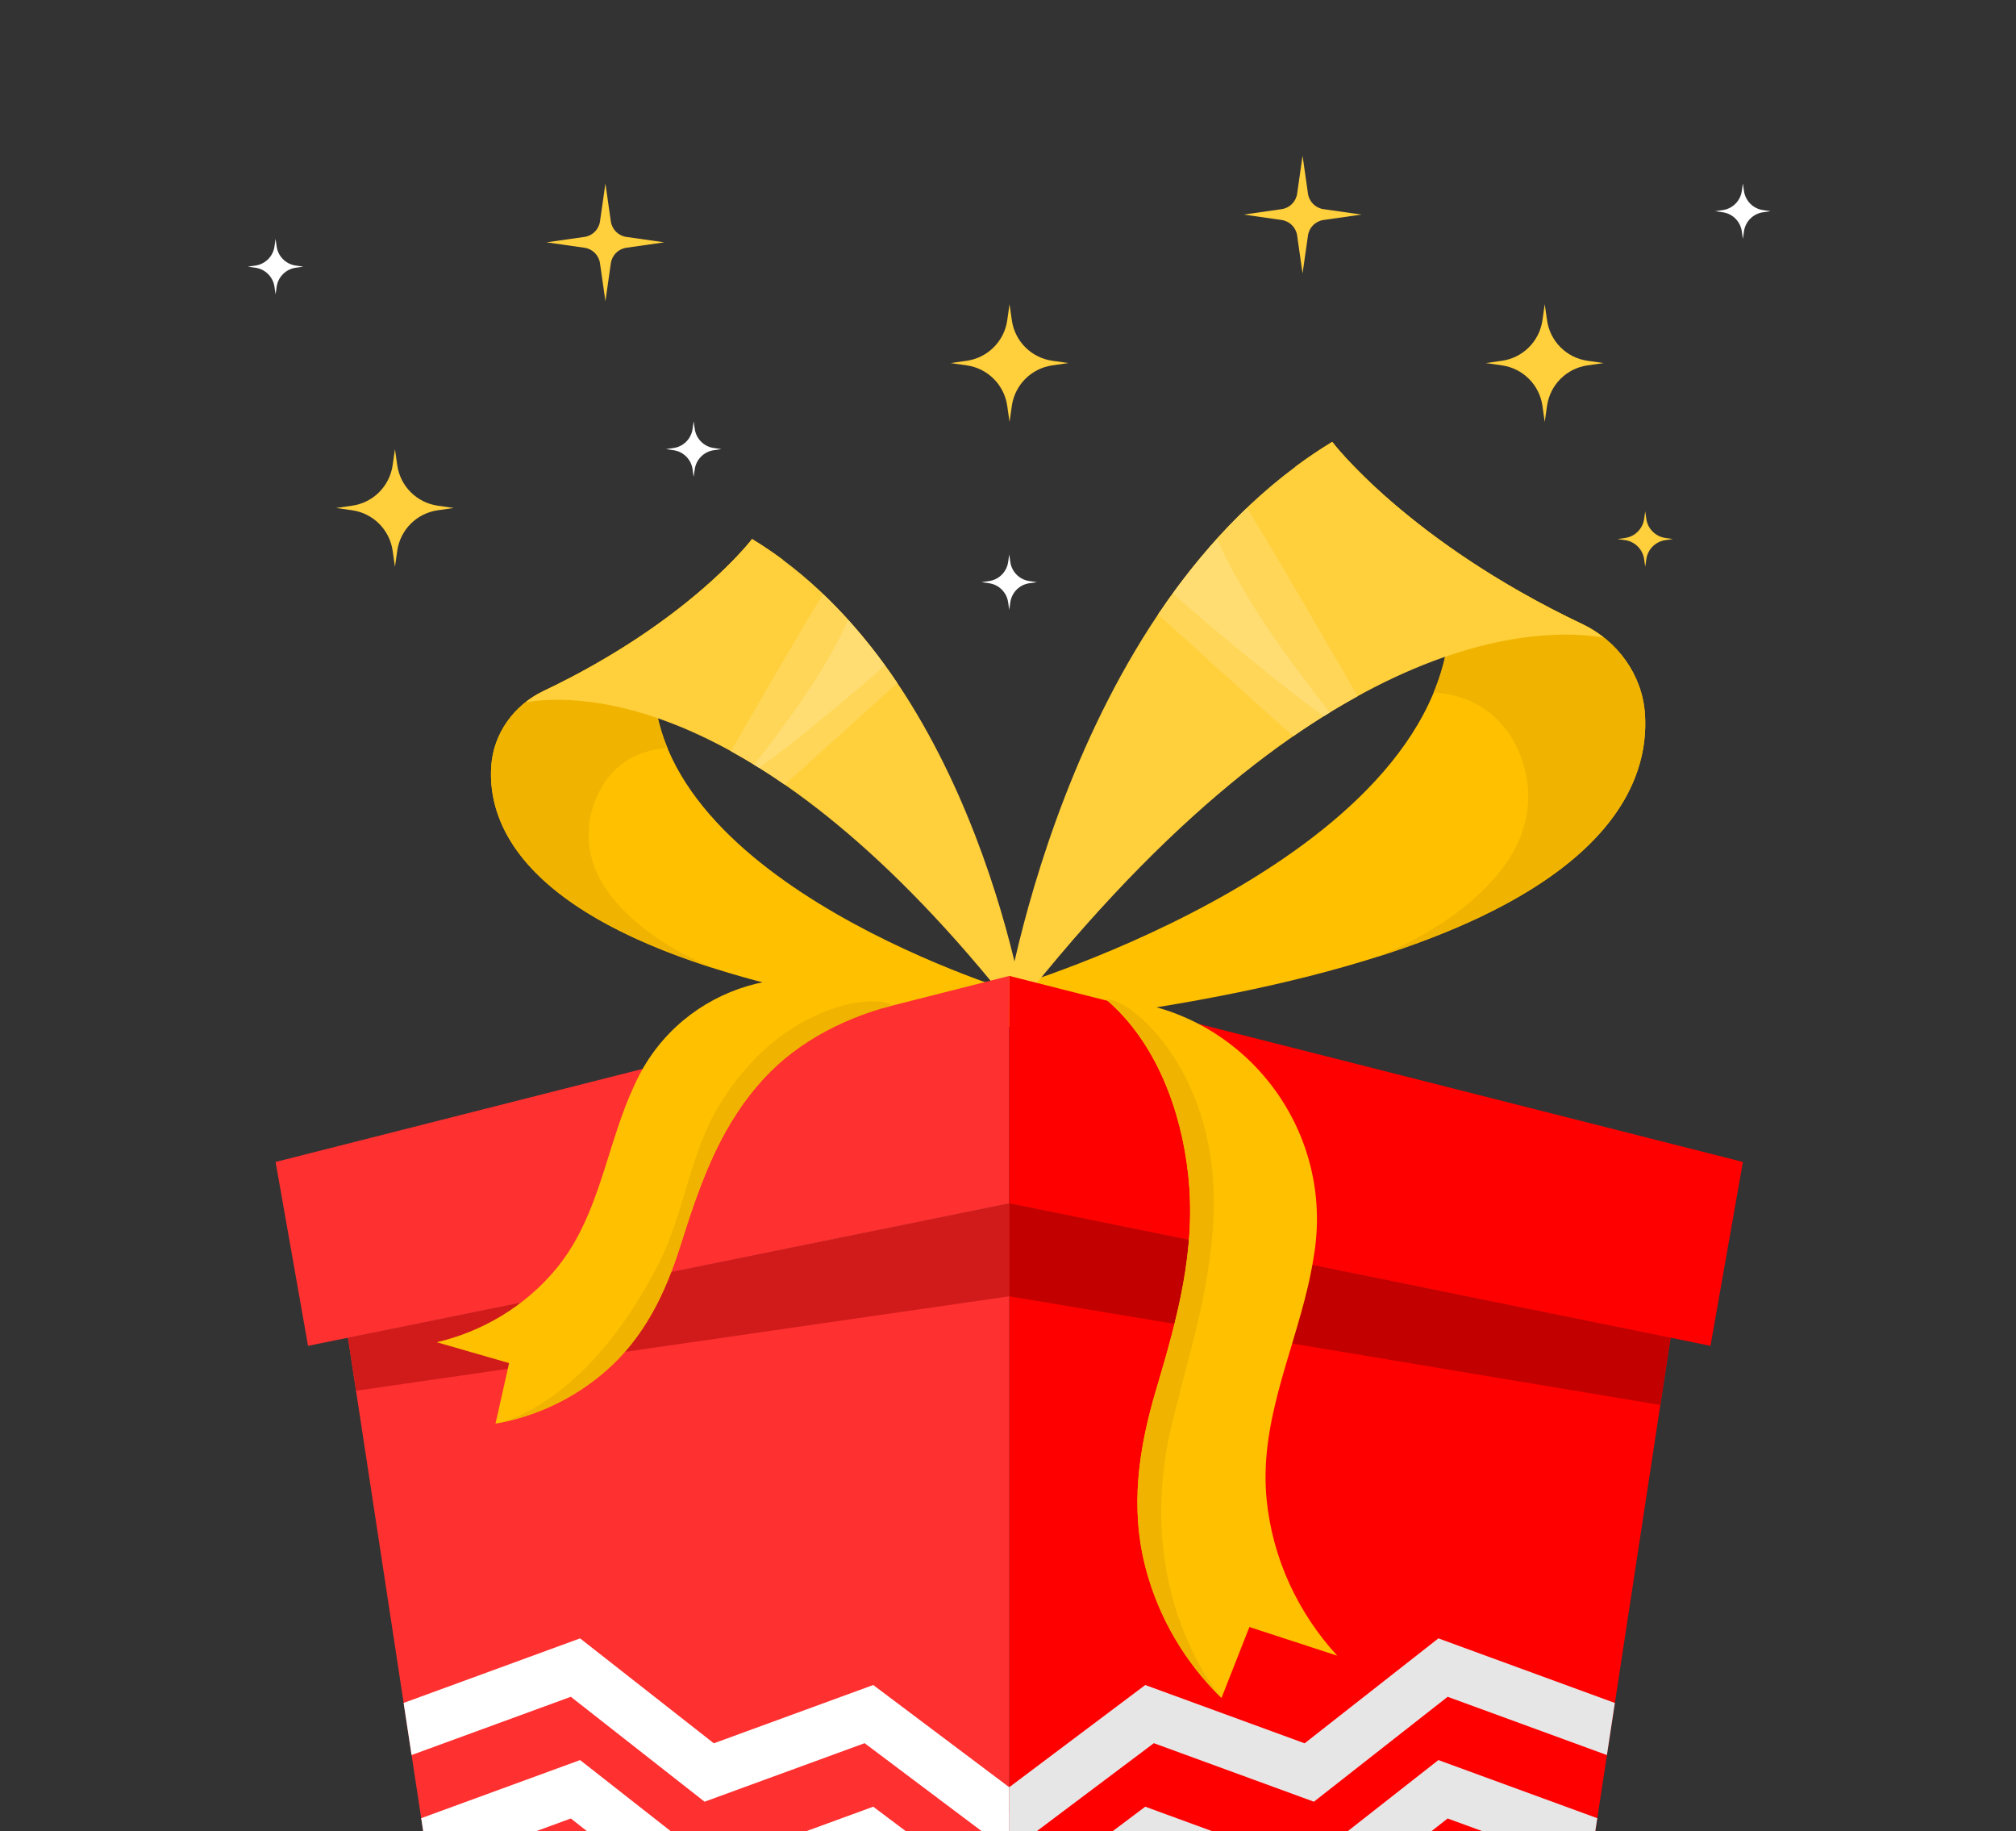 <svg width="544" height="494" viewBox="0 0 544 494" fill="none" xmlns="http://www.w3.org/2000/svg">
<rect x="0" y="0" width="544" height="494" fill="#333333" stroke="none"/>
<g clip-path="url(#clip0_7966_29278)">
<path d="M272.336 569.909C394.024 569.909 492.671 551.853 492.671 529.581C492.671 507.309 394.024 489.254 272.336 489.254C150.648 489.254 52 507.309 52 529.581C52 551.853 150.648 569.909 272.336 569.909Z" fill="#87DDFF"/>
<path d="M443.873 192.59C443.169 182.12 436.524 172.907 427.043 168.408C379.735 145.95 359.485 119.219 359.485 119.219C356.057 121.302 352.755 123.534 349.575 125.898C356.873 130.439 365.163 135.053 374.529 139.499C384.008 144 391.166 153.19 391.359 163.683C392.597 231.218 272.181 266.567 272.181 266.567C270.808 273.28 270.258 277.227 270.258 277.227C424.257 261.25 445.582 218.037 443.873 192.59Z" fill="#FFC000"/>
<path d="M443.872 192.59C443.169 182.12 436.523 172.907 427.042 168.408C379.734 145.95 359.484 119.219 359.484 119.219C356.057 121.302 352.754 123.534 349.574 125.898C356.873 130.439 365.162 135.053 374.529 139.499C384.008 144 391.165 153.19 391.359 163.683C391.508 171.875 389.856 179.588 386.86 186.827C397.244 187.448 405.912 192.782 410.244 203.799C414.373 214.297 412.364 225.116 405.613 234.001C397.466 244.723 385.128 252.528 371.857 258.057C434.499 238.138 445.097 210.811 443.872 192.59Z" fill="#F0B400"/>
<path d="M427.042 168.399C426.1 167.952 425.188 167.501 424.267 167.052C423.79 166.818 423.298 166.586 422.825 166.35C421.345 165.615 419.89 164.876 418.465 164.134C418.409 164.106 418.358 164.077 418.303 164.048C416.935 163.335 415.594 162.62 414.277 161.903C413.817 161.653 413.377 161.402 412.922 161.151C412.026 160.655 411.129 160.16 410.256 159.664C409.726 159.363 409.216 159.062 408.694 158.76C407.924 158.314 407.152 157.869 406.401 157.423C405.861 157.103 405.338 156.783 404.808 156.462C404.1 156.035 403.39 155.606 402.7 155.18C402.173 154.855 401.662 154.531 401.145 154.208C400.479 153.789 399.814 153.37 399.165 152.952C398.652 152.623 398.149 152.295 397.645 151.965C397.021 151.556 396.4 151.149 395.793 150.742C395.297 150.41 394.809 150.08 394.324 149.751C393.734 149.349 393.15 148.948 392.575 148.549C392.103 148.223 391.639 147.898 391.178 147.574C390.611 147.173 390.054 146.776 389.502 146.381C389.063 146.064 388.627 145.75 388.198 145.437C387.652 145.036 387.117 144.641 386.587 144.246C386.176 143.939 385.767 143.635 385.367 143.332C384.842 142.935 384.332 142.543 383.826 142.151C383.445 141.858 383.063 141.564 382.693 141.274C382.189 140.879 381.701 140.49 381.213 140.1C380.864 139.822 380.511 139.543 380.173 139.269C379.675 138.867 379.199 138.471 378.721 138.078C378.416 137.827 378.104 137.571 377.807 137.324C377.286 136.886 376.786 136.461 376.288 136.035C376.059 135.84 375.82 135.64 375.597 135.446C374.17 134.215 372.846 133.03 371.616 131.901C371.397 131.701 371.195 131.509 370.982 131.311C370.595 130.951 370.206 130.592 369.841 130.246C369.609 130.025 369.393 129.817 369.17 129.603C368.848 129.293 368.523 128.986 368.219 128.688C367.99 128.464 367.776 128.252 367.556 128.035C367.277 127.759 366.997 127.483 366.732 127.217C366.523 127.009 366.328 126.808 366.129 126.607C365.875 126.349 365.625 126.093 365.386 125.846C365.197 125.651 365.019 125.464 364.839 125.277C364.615 125.043 364.396 124.815 364.188 124.593C364.018 124.413 363.856 124.238 363.695 124.066C363.5 123.856 363.309 123.652 363.128 123.454C362.978 123.29 362.833 123.132 362.694 122.977C362.519 122.786 362.356 122.602 362.196 122.424C362.073 122.286 361.952 122.15 361.837 122.02C361.689 121.852 361.551 121.695 361.418 121.541C361.309 121.414 361.201 121.292 361.102 121.175C360.983 121.038 360.878 120.913 360.772 120.788C360.685 120.686 360.597 120.582 360.518 120.489C360.416 120.366 360.328 120.26 360.242 120.156C360.183 120.084 360.12 120.008 360.067 119.944C359.98 119.836 359.911 119.75 359.844 119.666C359.812 119.626 359.775 119.58 359.746 119.547C359.684 119.469 359.643 119.417 359.605 119.368C359.586 119.343 359.563 119.316 359.549 119.298C359.509 119.246 359.489 119.219 359.489 119.219C286.062 163.833 270.262 277.225 270.262 277.225C353.847 168.329 415.561 169.114 432.742 171.995C430.982 170.607 429.094 169.373 427.042 168.399Z" fill="#FFCF3C"/>
<path d="M336.455 137.055C327.336 145.762 319.364 155.508 312.484 165.758C313.327 166.523 343.688 194.045 348.967 198.608C355.011 194.426 360.792 190.877 366.312 187.837C364.549 184.57 339.934 142.102 336.455 137.055Z" fill="#FFD657"/>
<path d="M328.385 145.434C324.167 150.111 320.203 154.985 316.539 160.029C322.493 165.788 349.509 188.079 357.242 193.174C357.763 192.848 358.271 192.551 358.789 192.235C347.386 177.429 336.14 162.497 328.385 145.434Z" fill="#FFDD73"/>
<path d="M132.563 206.621C133.151 197.889 138.693 190.205 146.6 186.451C186.056 167.72 202.945 145.426 202.945 145.426C205.803 147.164 208.558 149.025 211.211 150.996C205.124 154.784 198.21 158.632 190.399 162.34C182.493 166.093 176.523 173.759 176.362 182.509C175.329 238.835 275.759 268.316 275.759 268.316C276.903 273.913 277.363 277.206 277.363 277.206C148.924 263.884 131.138 227.845 132.563 206.621Z" fill="#FFC000"/>
<path d="M132.563 206.621C133.151 197.889 138.693 190.205 146.6 186.451C186.056 167.72 202.945 145.426 202.945 145.426C205.803 147.164 208.558 149.025 211.211 150.996C205.124 154.784 198.21 158.632 190.399 162.34C182.493 166.093 176.523 173.759 176.362 182.509C176.237 189.342 177.614 195.774 180.114 201.812C171.452 202.331 164.224 206.779 160.61 215.967C157.166 224.723 158.844 233.746 164.473 241.157C171.267 250.099 181.557 256.609 192.626 261.221C140.38 244.61 131.542 221.817 132.563 206.621Z" fill="#F0B400"/>
<path d="M146.593 186.453C147.379 186.079 148.14 185.704 148.907 185.329C149.306 185.134 149.716 184.94 150.11 184.745C151.345 184.131 152.559 183.515 153.747 182.896C153.793 182.873 153.836 182.847 153.882 182.824C155.023 182.23 156.141 181.633 157.238 181.035C157.622 180.827 157.989 180.618 158.367 180.408C159.116 179.994 159.863 179.582 160.592 179.168C161.032 178.917 161.46 178.666 161.894 178.414C162.537 178.042 163.181 177.67 163.807 177.299C164.258 177.031 164.693 176.765 165.136 176.498C165.728 176.141 166.319 175.784 166.894 175.428C167.333 175.157 167.761 174.886 168.191 174.617C168.747 174.267 169.302 173.919 169.844 173.57C170.273 173.294 170.69 173.022 171.11 172.748C171.632 172.406 172.149 172.066 172.655 171.728C173.069 171.452 173.476 171.176 173.88 170.902C174.373 170.567 174.859 170.234 175.339 169.901C175.731 169.628 176.119 169.357 176.503 169.086C176.976 168.753 177.44 168.422 177.901 168.09C178.268 167.826 178.631 167.564 178.989 167.303C179.445 166.97 179.891 166.638 180.334 166.309C180.675 166.055 181.019 165.799 181.352 165.547C181.789 165.215 182.215 164.889 182.637 164.561C182.953 164.317 183.273 164.071 183.583 163.829C184.003 163.499 184.41 163.174 184.818 162.85C185.107 162.617 185.403 162.385 185.686 162.156C186.1 161.82 186.498 161.492 186.897 161.162C187.151 160.952 187.412 160.74 187.659 160.533C188.095 160.169 188.511 159.813 188.926 159.458C189.116 159.294 189.317 159.128 189.503 158.966C190.693 157.94 191.798 156.952 192.823 156.01C193.006 155.842 193.173 155.684 193.351 155.519C193.674 155.219 193.997 154.92 194.303 154.631C194.497 154.447 194.677 154.274 194.864 154.094C195.133 153.836 195.402 153.579 195.656 153.33C195.848 153.143 196.026 152.967 196.21 152.785C196.444 152.554 196.676 152.324 196.896 152.104C197.069 151.929 197.233 151.764 197.399 151.594C197.611 151.378 197.82 151.166 198.02 150.959C198.178 150.796 198.326 150.641 198.476 150.485C198.663 150.29 198.844 150.098 199.019 149.913C199.161 149.762 199.297 149.617 199.43 149.474C199.593 149.299 199.751 149.127 199.903 148.962C200.027 148.826 200.148 148.695 200.264 148.565C200.409 148.405 200.547 148.252 200.68 148.103C200.783 147.987 200.884 147.874 200.979 147.766C201.104 147.626 201.217 147.495 201.329 147.366C201.42 147.261 201.509 147.157 201.594 147.061C201.693 146.945 201.78 146.842 201.868 146.738C201.94 146.652 202.014 146.565 202.08 146.487C202.166 146.385 202.238 146.297 202.31 146.21C202.361 146.149 202.413 146.085 202.457 146.033C202.531 145.942 202.588 145.872 202.643 145.801C202.67 145.767 202.701 145.73 202.724 145.7C202.776 145.636 202.81 145.592 202.842 145.55C202.859 145.53 202.877 145.507 202.887 145.491C202.921 145.448 202.938 145.426 202.938 145.426C264.177 182.635 277.356 277.208 277.356 277.208C207.644 186.386 156.173 187.04 141.844 189.441C143.308 188.294 144.882 187.266 146.593 186.453Z" fill="#FFCF3C"/>
<path d="M222.141 160.312C229.745 167.574 236.395 175.704 242.132 184.251C241.429 184.89 216.107 207.843 211.704 211.648C206.664 208.16 201.842 205.199 197.238 202.664C198.71 199.942 219.238 164.524 222.141 160.312Z" fill="#FFD657"/>
<path d="M228.864 167.297C232.382 171.199 235.688 175.263 238.743 179.47C233.777 184.273 211.245 202.863 204.796 207.113C204.36 206.84 203.936 206.595 203.504 206.33C213.017 193.983 222.396 181.529 228.864 167.297Z" fill="#FFDD73"/>
<path d="M272.34 553.259V324.613L450.794 360.862L425.699 525.375L272.34 553.259Z" fill="#FF0000"/>
<path d="M272.342 553.259V324.613L93.887 360.862L118.983 525.375L272.342 553.259Z" fill="#FF3030"/>
<path d="M448.026 379.016L450.794 360.862L272.34 324.613V349.709L448.026 379.016Z" fill="#C20000"/>
<path d="M272.342 324.613L93.887 360.862L96.074 375.192L272.342 349.709V324.613Z" fill="#D11B1B"/>
<path d="M272.341 324.617V263.273L74.367 313.463L83.121 363.066L272.341 324.617Z" fill="#FF3030"/>
<path d="M272.34 324.617V263.273L470.312 313.463L461.56 363.066L272.34 324.617Z" fill="#FF0000"/>
<path d="M235.634 487.396L192.623 503.122L156.531 474.816L113.656 490.497L115.801 504.559L154.034 490.576L190.123 518.877L233.311 503.092L272.336 532.408V514.88L272.277 514.925L235.634 487.396Z" fill="white"/>
<path d="M272.276 482.099L235.633 454.57L192.622 470.294L156.53 441.988L108.914 459.404L111.058 473.464L154.033 457.746L190.122 486.049L233.31 470.262L272.335 499.58V482.053L272.276 482.099Z" fill="white"/>
<path d="M309.034 487.396L352.044 503.122L388.137 474.816L431.012 490.497L428.865 504.559L390.634 490.576L354.545 518.877L311.357 503.092L272.332 532.408V514.88L272.391 514.925L309.034 487.396Z" fill="#E6E6E6"/>
<path d="M272.391 482.099L309.034 454.57L352.044 470.294L388.137 441.988L435.753 459.404L433.609 473.464L390.634 457.746L354.545 486.049L311.357 470.262L272.332 499.58V482.053L272.391 482.099Z" fill="#E6E6E6"/>
<path d="M329.608 458.062L337.14 438.922L360.845 446.657C350.206 435.088 343.358 420.356 341.79 404.551C339.793 384.417 348.45 366.241 352.922 347.089C353.657 343.941 354.269 340.721 354.744 337.455C359.774 302.891 333.881 271.295 298.992 269.623C298.808 269.614 298.625 269.606 298.441 269.598C298.492 269.645 298.541 269.692 298.605 269.731C312.017 281.25 318.732 299.603 320.62 316.855C322.836 337.1 317.704 355.641 311.997 374.82C307.224 390.859 304.857 406.809 309.208 423.236C312.727 436.526 319.832 448.512 329.608 458.062Z" fill="#FFC000"/>
<path d="M316.407 383.375C320.936 365.023 326.323 348.615 327.415 329.48C329.643 290.444 306.024 269.959 298.992 269.623C298.808 269.614 298.625 269.606 298.441 269.598C298.492 269.645 298.541 269.692 298.605 269.731C312.017 281.25 318.732 299.603 320.62 316.855C322.836 337.1 317.704 355.641 311.997 374.82C307.224 390.859 304.857 406.809 309.208 423.236C312.727 436.53 319.832 448.516 329.609 458.065C329.608 458.062 304.877 430.093 316.407 383.375Z" fill="#F0B400"/>
<path d="M133.705 384.064L137.375 367.722L117.863 362.102C130.32 359.166 141.669 352.366 149.948 342.429C160.496 329.772 162.965 313.564 168.703 298.61C169.647 296.152 170.705 293.703 171.876 291.285C184.279 265.688 216.172 256.224 240.452 271.04C240.664 271.184 240.664 271.289 240.664 271.289C226.36 272.924 213.447 282.226 204.29 292.991C193.546 305.625 188.531 320.466 183.615 336.002C179.503 348.996 173.811 360.827 163.371 369.91C154.925 377.263 144.66 382.095 133.705 384.064Z" fill="#FFC000"/>
<path d="M177.537 341.333C184.62 327.665 185.931 311.794 193.939 298.398C210.276 271.068 235.555 268.053 240.451 271.041C240.579 271.118 240.724 271.293 240.663 271.29C226.159 275.111 213.446 282.228 204.29 292.992C193.545 305.626 188.53 320.467 183.614 336.003C179.502 348.997 173.81 360.828 163.37 369.912C154.923 377.262 144.658 382.095 133.703 384.065C133.703 384.065 157.197 380.584 177.537 341.333Z" fill="#F0B400"/>
<path d="M272.415 82.059L273.036 86.404C273.845 92.068 278.294 96.518 283.957 97.325L288.303 97.946L283.957 98.567C278.294 99.376 273.845 103.825 273.036 109.488L272.415 113.834L271.794 109.488C270.985 103.825 266.536 99.375 260.873 98.567L256.527 97.946L260.873 97.325C266.536 96.516 270.987 92.068 271.794 86.404L272.415 82.059Z" fill="#FFCF3C"/>
<path d="M187.179 113.676L187.472 115.722C187.852 118.388 189.948 120.485 192.617 120.867L194.663 121.159L192.617 121.452C189.95 121.832 187.854 123.929 187.472 126.597L187.179 128.643L186.886 126.597C186.506 123.929 184.41 121.834 181.741 121.452L179.695 121.159L181.741 120.867C184.41 120.486 186.504 118.39 186.886 115.722L187.179 113.676Z" fill="white"/>
<path d="M470.304 49.488L470.597 51.534C470.977 54.201 473.073 56.297 475.74 56.679L477.786 56.972L475.74 57.265C473.073 57.645 470.977 59.741 470.597 62.41L470.304 64.456L470.011 62.41C469.631 59.741 467.535 57.647 464.866 57.265L462.82 56.972L464.866 56.679C467.535 56.299 469.629 54.203 470.011 51.534L470.304 49.488Z" fill="white"/>
<path d="M443.951 137.938L444.243 139.983C444.624 142.652 446.72 144.746 449.389 145.128L451.434 145.421L449.389 145.714C446.72 146.094 444.625 148.191 444.243 150.859L443.951 152.905L443.658 150.859C443.278 148.192 441.181 146.096 438.515 145.714L436.469 145.421L438.515 145.128C441.181 144.748 443.278 142.652 443.658 139.983L443.951 137.938Z" fill="#FFCF3C"/>
<path d="M272.331 149.566L272.624 151.612C273.004 154.281 275.101 156.375 277.769 156.757L279.815 157.05L277.769 157.343C275.101 157.723 273.006 159.819 272.624 162.488L272.331 164.532L272.039 162.486C271.658 159.819 269.562 157.723 266.894 157.341L264.848 157.048L266.894 156.756C269.56 156.375 271.657 154.279 272.039 151.611L272.331 149.566Z" fill="white"/>
<path d="M74.359 64.449L74.651 66.495C75.032 69.162 77.128 71.258 79.796 71.64L81.842 71.933L79.796 72.226C77.128 72.606 75.033 74.702 74.651 77.371L74.359 79.416L74.066 77.371C73.686 74.702 71.589 72.608 68.921 72.226L66.875 71.933L68.921 71.64C71.588 71.26 73.684 69.163 74.066 66.495L74.359 64.449Z" fill="white"/>
<path d="M416.833 82.059L417.454 86.404C418.263 92.068 422.712 96.518 428.375 97.325L432.721 97.946L428.375 98.567C422.712 99.376 418.261 103.825 417.454 109.488L416.833 113.834L416.212 109.488C415.403 103.825 410.954 99.375 405.291 98.567L400.945 97.946L405.291 97.325C410.954 96.516 415.403 92.068 416.212 86.404L416.833 82.059Z" fill="#FFCF3C"/>
<path d="M106.573 121.152L107.194 125.497C108.004 131.16 112.452 135.61 118.115 136.417L122.459 137.038L118.115 137.659C112.452 138.468 108.002 142.917 107.194 148.58L106.573 152.924L105.953 148.58C105.143 142.917 100.695 138.467 95.032 137.659L90.688 137.038L95.032 136.417C100.695 135.608 105.143 131.16 105.953 125.497L106.573 121.152Z" fill="#FFCF3C"/>
<path d="M351.484 42L352.946 52.236C353.255 54.408 354.963 56.114 357.133 56.424L367.37 57.886L357.133 59.348C354.961 59.658 353.255 61.365 352.946 63.536L351.484 73.772L350.022 63.536C349.712 61.364 348.004 59.658 345.834 59.348L335.598 57.886L345.834 56.424C348.006 56.114 349.712 54.407 350.022 52.236L351.484 42Z" fill="#FFCF3C"/>
<path d="M163.366 49.488L164.829 59.724C165.138 61.897 166.846 63.603 169.016 63.912L179.252 65.374L169.016 66.836C166.844 67.146 165.138 68.854 164.829 71.024L163.366 81.26L161.904 71.024C161.595 68.852 159.887 67.146 157.717 66.836L147.48 65.374L157.717 63.912C159.889 63.603 161.595 61.895 161.904 59.724L163.366 49.488Z" fill="#FFCF3C"/>
</g>
<defs>
<clipPath id="clip0_7966_29278">
<rect width="544" height="494" fill="white"/>
</clipPath>
</defs>
</svg>
